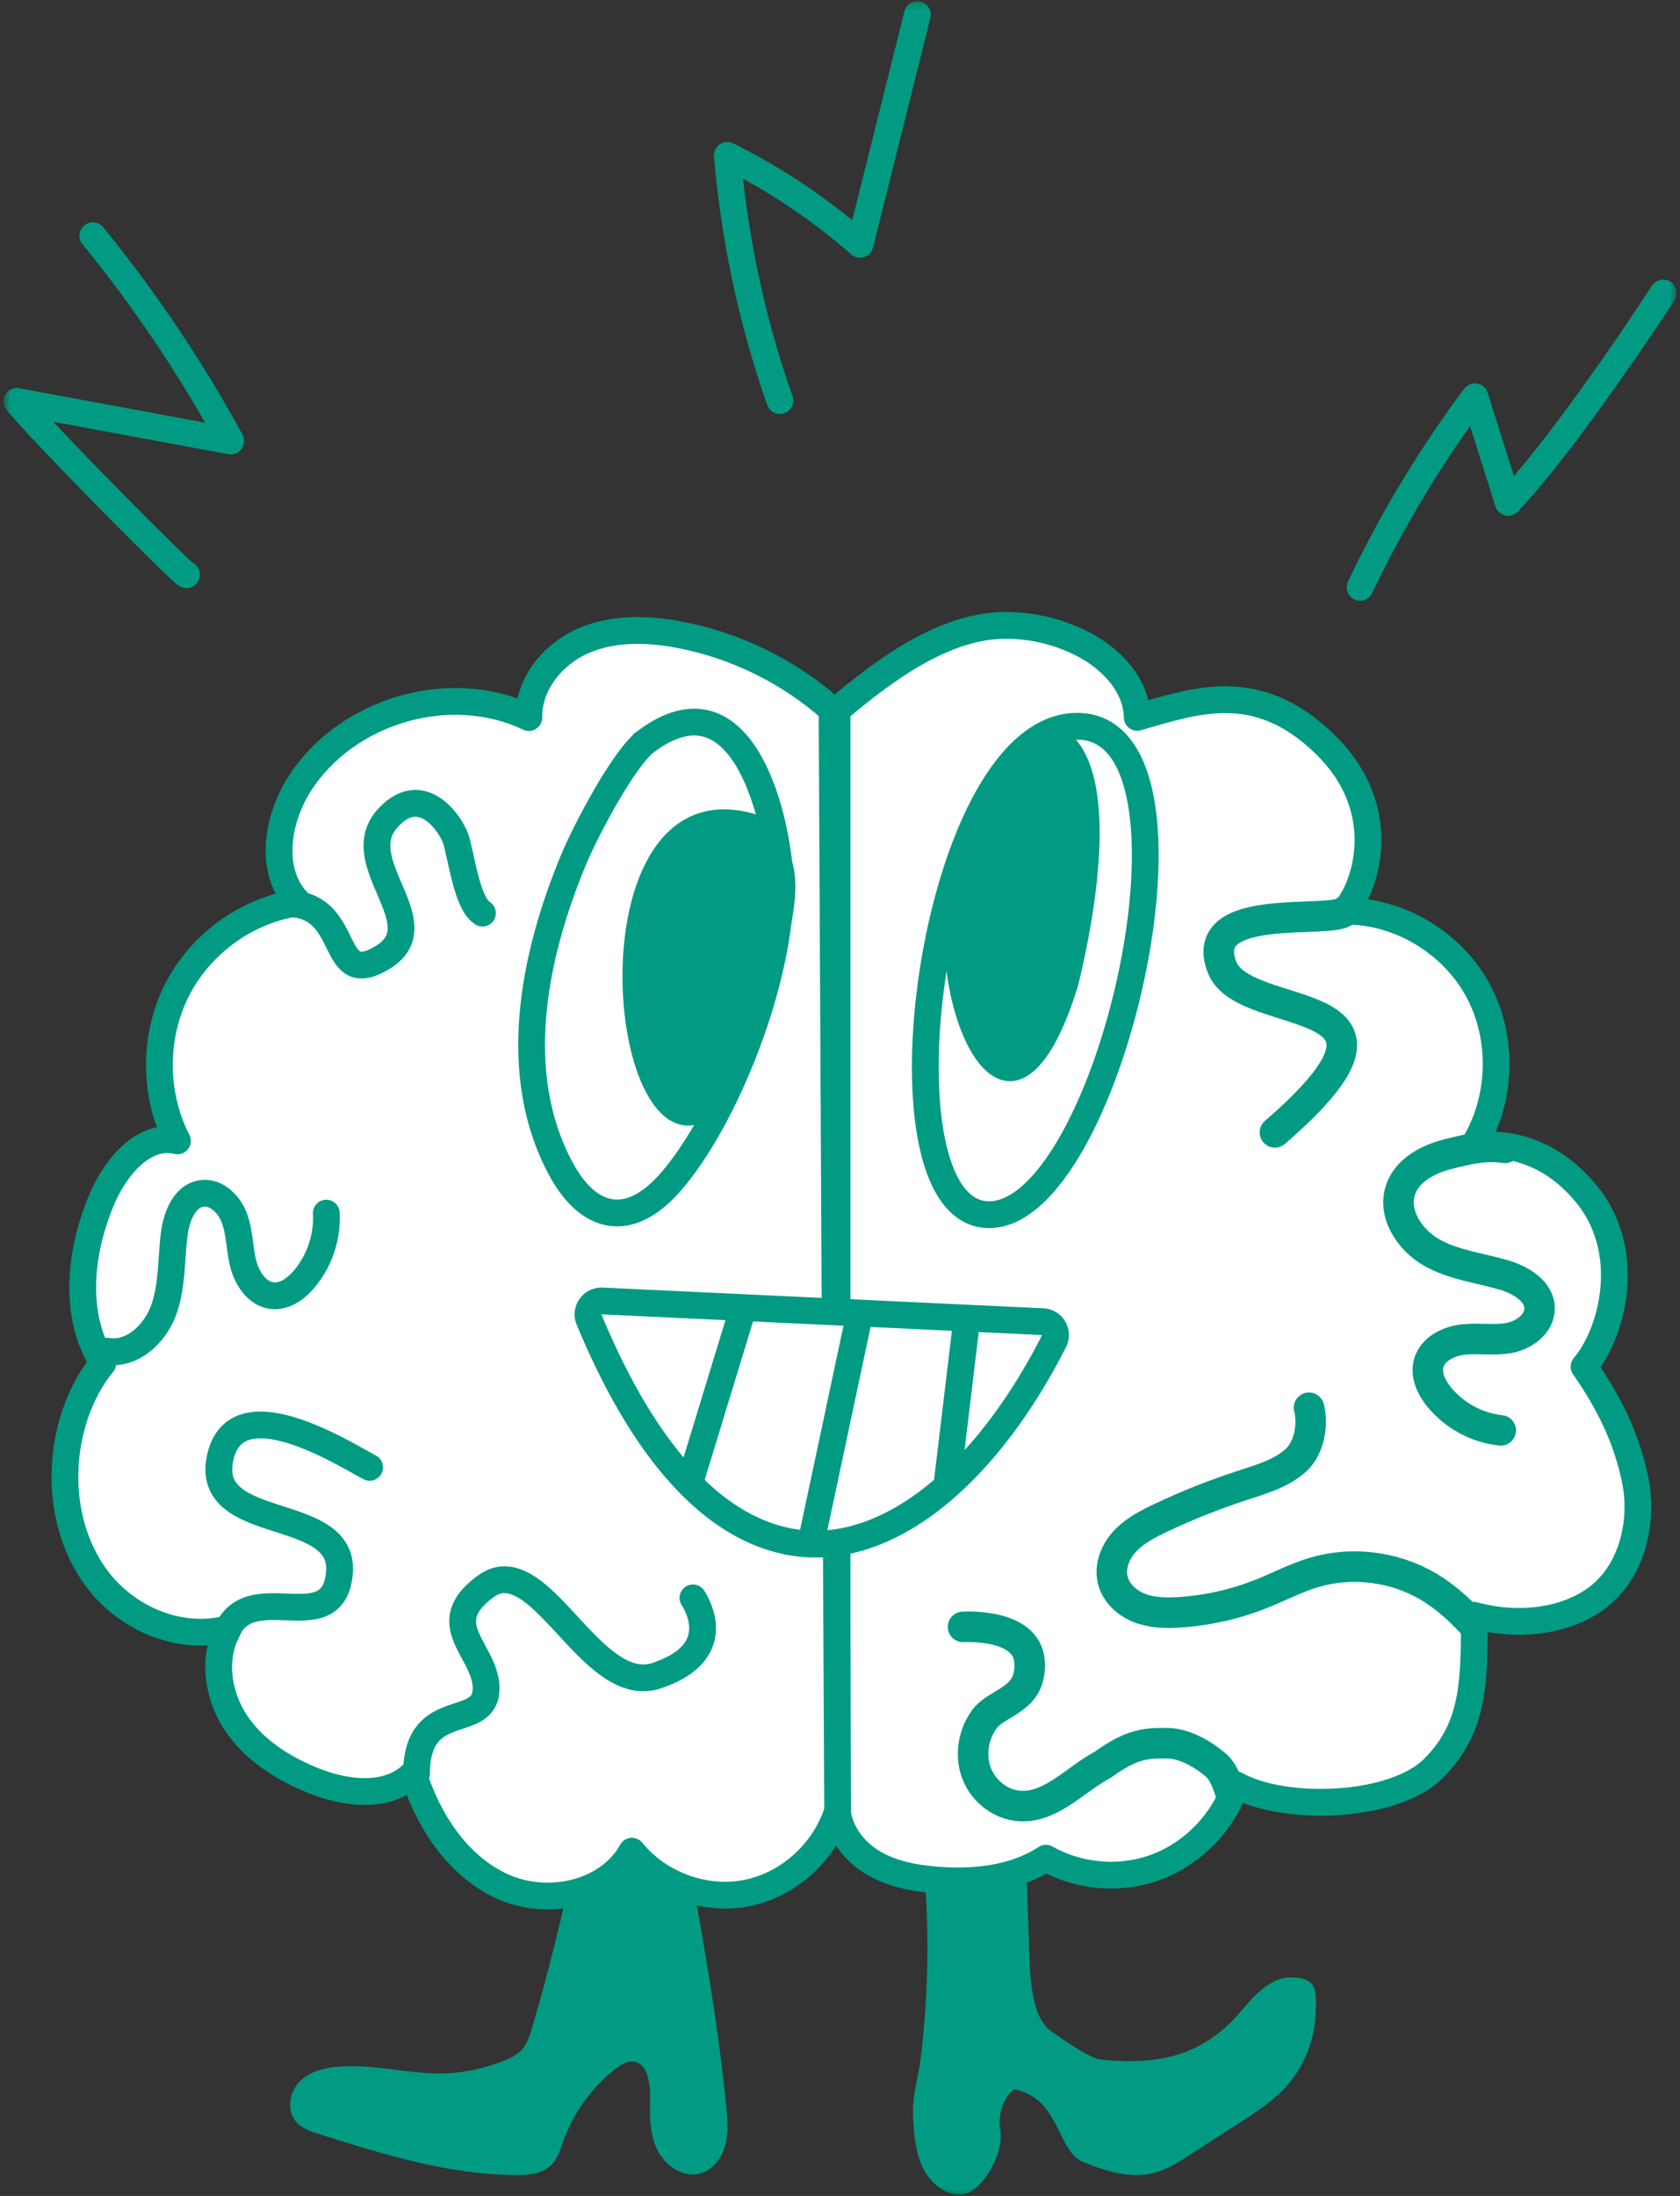<svg viewBox="0 0 251 328" xmlns="http://www.w3.org/2000/svg" xmlns:xlink="http://www.w3.org/1999/xlink"><rect x="0" y="0" width="251" height="328" fill="#333333" stroke="none"/><defs><path id="a" d="M.53.2h249.94v327.61H.53z"/><path id="c" d="M.53.2h249.94v327.61H.53z"/><path id="e" d="M.53.2h249.94v327.61H.53z"/><path d="M.06 13.06V176.4c-.13 3.47 2.08 6.72 4.97 8.58 2.89 1.86 6.36 2.54 9.77 2.82 1.1.09 2.22.14 3.34.14 4.63 0 9.27-.88 13.13-3.39 2.95 1.67 6.33 2.53 9.71 2.53 2.39 0 4.77-.42 7-1.29 5.39-2.08 9.78-6.68 11.67-12.21 3.05 1.72 7.78 2.62 12.68 2.62 6.59 0 13.46-1.64 16.92-5.14 6.02-6.11 6.02-12.78 6.02-22.78 2.11.58 4.38.9 6.65.9 3.96 0 7.92-.96 11.11-3.1 5.91-3.97 7.49-11.86 6.32-17.8-1.18-5.94-3.6-11.27-7.69-17.15 4.14-4.8 7.69-17.3.03-26.19-5.08-5.9-10.64-6.89-13.89-6.89-1.64 0-2.69.26-2.78.26 4.37-6.9 4.67-16.25.76-23.43-3.87-7.11-11.72-11.79-19.72-11.79h-.23c2.9-2.88 7.4-14.82-2.77-24.82-5.24-5.16-10.23-6.76-15.03-6.76-4.51 0-8.87 1.42-13.14 2.64-.1-5.02-4.21-9.1-8.68-11.23-3.63-1.73-7.3-2.5-10.94-2.5C16.34.41 7.59 6.65.06 13.06" id="g"/><path id="i" d="M.53.2h249.94v327.61H.53z"/><path id="k" d="M.53.2h249.94v327.61H.53z"/><path id="m" d="M.53.2h249.94v327.61H.53z"/><path id="o" d="M.53.2h249.94v327.61H.53z"/><path id="q" d="M.53.2h249.94v327.61H.53z"/><path id="s" d="M.53.2h249.94v327.61H.53z"/><path id="u" d="M.53.2h249.94v327.61H.53z"/><path id="w" d="M.53.2h249.94v327.61H.53z"/><path id="y" d="M.53.2h249.94v327.61H.53z"/><path id="A" d="M.53.2h249.94v327.61H.53z"/><path id="C" d="M.53.2h249.94v327.61H.53z"/><path id="E" d="M.53.2h249.94v327.61H.53z"/><path id="G" d="M.53.2h249.94v327.61H.53z"/><path id="I" d="M.53.2h249.94v327.61H.53z"/><path id="K" d="M.53.2h249.94v327.61H.53z"/></defs><g fill="none" fill-rule="evenodd"><mask id="b" fill="#fff"><use xlink:href="#a"/></mask><path d="M153.26 291.02c.14 3.99.22 10.28 3.33 12.64 1.34 1.01 6.02 4.26 7.66 4.44 9.04 1 16.05-.62 21.89-7.78 1.61-1.97 4.06-4.44 6.57-4.45 3.5 0 3.49 1.07 3.37 4.7-.13 3.95-1.67 7.81-4.24 10.7-1.94 2.17-4.39 3.75-6.81 5.31-2.6 1.68-5.21 3.35-7.81 5.03-1.45.93-2.93 1.88-4.58 2.37-3.51 1.04-7.27-.13-10.67-1.54-3.63-1.51-3.23-9.63-10.52-10.88-1.94 1.04-2.94 4.32-2.51 6.55.68 3.58-2.89 9.12-5.33 9.2-1.93.06-3.74-1.22-4.81-2.9-1.06-1.68-1.49-3.7-1.7-5.69-.64-5.96.42-6.42 1.09-12.36 1.29-11.39 1.15-22.96-.41-34.33-.07-.53-.15-1.09.04-1.59s.61-.86 1.03-1.2c2.76-2.21 5.75-4.16 8.9-5.74 4.22-2.11 4.56-.62 4.71 3.73.26 7.92.53 15.85.8 23.79" fill="#009B82" fill-rule="nonzero" mask="url(#b)"/><mask id="d" fill="#fff"><use xlink:href="#c"/></mask><path d="M153.26 291.02c.14 3.99.22 10.28 3.33 12.64 1.34 1.01 6.02 4.26 7.66 4.44 9.04 1 16.05-.62 21.89-7.78 1.61-1.97 4.06-4.44 6.57-4.45 3.5 0 3.49 1.07 3.37 4.7-.13 3.95-1.67 7.81-4.24 10.7-1.94 2.17-4.39 3.75-6.81 5.31-2.6 1.68-5.21 3.35-7.81 5.03-1.45.93-2.93 1.88-4.58 2.37-3.51 1.04-7.27-.13-10.67-1.54-3.63-1.51-3.23-9.63-10.52-10.88-1.94 1.04-2.94 4.32-2.51 6.55.68 3.58-2.89 9.12-5.33 9.2-1.93.06-3.74-1.22-4.81-2.9-1.06-1.68-1.49-3.7-1.7-5.69-.64-5.96.42-6.42 1.09-12.36 1.29-11.39 1.15-22.96-.41-34.33-.07-.53-.15-1.09.04-1.59s.61-.86 1.03-1.2c2.76-2.21 5.75-4.16 8.9-5.74 4.22-2.11 4.56-.62 4.71 3.73.26 7.92.53 15.85.8 23.79" stroke="#009B82" mask="url(#d)"/><mask id="f" fill="#fff"><use xlink:href="#e"/></mask><path d="M150.27 93.41c-8.93 0-17.68 6.24-25.21 12.65V269.4c-.13 3.47 2.08 6.72 4.97 8.58 2.89 1.86 6.36 2.54 9.77 2.82 1.1.09 2.22.14 3.34.14 4.63 0 9.27-.88 13.13-3.39 2.95 1.67 6.33 2.53 9.71 2.53 2.39 0 4.77-.42 7-1.29 5.39-2.09 9.78-6.68 11.67-12.21 3.04 1.72 7.78 2.62 12.68 2.62 6.59 0 13.47-1.64 16.92-5.14 6.02-6.11 6.02-12.78 6.02-22.78 2.12.58 4.38.9 6.65.9 3.96 0 7.92-.95 11.11-3.1 5.91-3.97 7.49-11.86 6.32-17.8-1.18-5.94-3.6-11.27-7.69-17.15 4.13-4.8 7.69-17.3.03-26.19-5.08-5.9-10.64-6.89-13.88-6.89-1.64 0-2.69.26-2.78.26 4.37-6.9 4.67-16.25.76-23.43-3.88-7.11-11.72-11.79-19.72-11.79h-.23c2.9-2.88 7.4-14.82-2.77-24.82-5.24-5.16-10.23-6.76-15.03-6.76-4.51 0-8.87 1.42-13.13 2.64-.1-5.02-4.21-9.1-8.68-11.23-3.65-1.74-7.32-2.51-10.96-2.51" fill="#FFF" fill-rule="nonzero" mask="url(#f)"/><g transform="translate(125 93)"><mask id="h" fill="#fff"><use xlink:href="#g"/></mask><path d="M65.48 76.14c25.08-21.66-4.56-15.96-7.91-24.68-3.85-10 16.44-6.32 18.35-8.36m23.94 35.35c-3.05-.42-5.47.17-8.46.92-3.01.75-6.17 2.39-7.16 5.36-1.2 3.59 1.38 7.49 4.65 9.35 3.27 1.85 7.1 2.29 10.7 3.33 2.57.74 5.48 2.43 5.42 5.12-.05 2.28-2.34 3.91-4.57 4.32-2.22.4-4.51-.01-6.76.22s-4.68 1.42-5.24 3.63c-.45 1.79.48 3.65 1.65 5.06 2.28 2.73 5.62 4.52 9.13 4.89m-28.65-3.38c.62 2.31.16 6-2.06 7.94-2.22 1.93-5.15 2.76-7.94 3.67-4.14 1.35-8.2 2.97-12.14 4.83-1.9.9-3.82 1.88-5.28 3.41-1.46 1.53-2.39 3.73-1.92 5.8.45 2 2.15 3.54 4.04 4.27 1.9.73 3.99.76 6.01.63 4.17-.28 8.3-1.21 12.19-2.77 2.61-1.04 5.12-2.37 7.81-3.17 5.66-1.69 11.99-.92 17.09 2.08 4.8 2.83 8.33 7.37 11.74 11.81M18.88 150s9.58-.63 9.94 5.21c.37 5.85-4.79 5.87-6.78 8.62-1.67 2.31-2.15 5.48-1.1 8.13 1.05 2.65 3.65 4.65 6.48 4.8 4.68.25 8.23-3.98 12.37-6.19 4.21-3.03 6.28-3.24 9.58-3.2 2.6.03 5.35 1.62 7.33 3.32 2.23 1.92 3.06 8.22 3.77 11.1" stroke="#009B82" stroke-width="4.56" stroke-linecap="round" stroke-linejoin="round" mask="url(#h)"/></g><mask id="j" fill="#fff"><use xlink:href="#i"/></mask><path d="M150.27 93.41c-8.93 0-17.68 6.24-25.21 12.65V269.4c-.13 3.47 2.08 6.72 4.97 8.58 2.89 1.86 6.36 2.54 9.77 2.82 1.1.09 2.22.14 3.34.14 4.63 0 9.27-.88 13.13-3.39 2.95 1.67 6.33 2.53 9.71 2.53 2.39 0 4.77-.42 7-1.29 5.39-2.09 9.78-6.68 11.67-12.21 3.04 1.72 7.78 2.62 12.68 2.62 6.59 0 13.47-1.64 16.92-5.14 6.02-6.11 6.02-12.78 6.02-22.78 2.12.58 4.38.9 6.65.9 3.96 0 7.92-.95 11.11-3.1 5.91-3.97 7.49-11.86 6.32-17.8-1.18-5.94-3.6-11.27-7.69-17.15 4.13-4.8 7.69-17.3.03-26.19-5.08-5.9-10.64-6.89-13.88-6.89-1.64 0-2.69.26-2.78.26 4.37-6.9 4.67-16.25.76-23.43-3.88-7.11-11.72-11.79-19.72-11.79h-.23c2.9-2.88 7.4-14.82-2.77-24.82-5.24-5.16-10.23-6.76-15.03-6.76-4.51 0-8.87 1.42-13.13 2.64-.1-5.02-4.21-9.1-8.68-11.23-3.65-1.74-7.32-2.51-10.96-2.51" stroke="#009B82" stroke-width="4" stroke-linecap="round" stroke-linejoin="round" mask="url(#j)"/><mask id="l" fill="#fff"><use xlink:href="#k"/></mask><path d="M79.97 303.03c-.34 1.15-.71 2.34-1.46 3.26-.88 1.08-2.18 1.67-3.46 2.14-2.74 1.01-5.62 1.67-8.53 1.77-5.49.19-10.97-1.57-16.43-.96-1.81.2-3.68.72-4.97 2.04-1.29 1.32-1.77 3.63-.65 5.13.76 1.02 2.02 1.45 3.2 1.82 9.69 3.06 19.55 6.16 29.65 6.14 1.7 0 3.56-.17 4.75-1.41.81-.85 1.16-2.04 1.56-3.17 1.55-4.35 4.3-8.22 7.85-11.04.99-.78 2.18-1.52 3.41-1.29 2.48.46 2.83 3.94 2.74 6.54-.08 2.44.01 4.99 1.15 7.13 1.14 2.14 3.63 3.7 5.87 2.98 1.69-.54 2.84-2.23 3.27-4.01.44-1.78.27-3.65.09-5.47-1.65-16.31-4.79-32.43-7.92-48.52-.15-.76-9.7 2.83-10.51 3.34-3.11 1.94-2.81 5.67-3.54 9.27-1.69 8.21-3.71 16.32-6.07 24.31" fill="#009B82" fill-rule="nonzero" mask="url(#l)"/><mask id="n" fill="#fff"><use xlink:href="#m"/></mask><path d="M79.97 303.03c-.34 1.15-.71 2.34-1.46 3.26-.88 1.08-2.18 1.67-3.46 2.14-2.74 1.01-5.62 1.67-8.53 1.77-5.49.19-10.97-1.57-16.43-.96-1.81.2-3.68.72-4.97 2.04-1.29 1.32-1.77 3.63-.65 5.13.76 1.02 2.02 1.45 3.2 1.82 9.69 3.06 19.55 6.16 29.65 6.14 1.7 0 3.56-.17 4.75-1.41.81-.85 1.16-2.04 1.56-3.17 1.55-4.35 4.3-8.22 7.85-11.04.99-.78 2.18-1.52 3.41-1.29 2.48.46 2.83 3.94 2.74 6.54-.08 2.44.01 4.99 1.15 7.13 1.14 2.14 3.63 3.7 5.87 2.98 1.69-.54 2.84-2.23 3.27-4.01.44-1.78.27-3.65.09-5.47-1.65-16.31-4.79-32.43-7.92-48.52-.15-.76-9.7 2.83-10.51 3.34-3.11 1.94-2.81 5.67-3.54 9.27-1.69 8.21-3.71 16.32-6.07 24.31" stroke="#009B82" mask="url(#n)"/><mask id="p" fill="#fff"><use xlink:href="#o"/></mask><path d="M124.31 106.03c-6.47-5.75-14.49-9.68-22.95-11.25-4.79-.89-9.9-.99-14.36 1-4.46 1.99-8.08 6.46-7.99 11.4-11.74-5.61-27.25-1.1-34.29 9.96-3.41 5.37-4.58 13.21-.09 17.69-7.63 1.05-14.63 6.06-18.17 13.01-3.54 6.95-3.52 15.64.05 22.57-5.01-1.21-9.25 3.9-11.29 8.7-3.31 7.81-4.35 17.33.16 24.49-2.77 3.39-4.48 7.6-5.24 11.93-1.27 7.21.18 15.06 4.71 20.76 4.53 5.7 12.3 8.83 19.27 6.97-2.42 4.28-1.62 9.9 1.08 14s7.02 6.84 11.53 8.67c4.94 2 11.24 2.77 15.02-1.03 2.22 7.08 6.65 13.85 13.33 16.88 6.68 3.03 15.72 1.19 19.33-5.28 4.05 5 10.89 7.49 17.15 6.26 6.26-1.24 11.68-6.15 13.59-12.32l-.84-164.41Z" fill="#FFF" fill-rule="nonzero" mask="url(#p)"/><mask id="r" fill="#fff"><use xlink:href="#q"/></mask><path d="M124.31 106.03c-6.47-5.75-14.49-9.68-22.95-11.25-4.79-.89-9.9-.99-14.36 1-4.46 1.99-8.08 6.46-7.99 11.4-11.74-5.61-27.25-1.1-34.29 9.96-3.41 5.37-4.58 13.21-.09 17.69-7.63 1.05-14.63 6.06-18.17 13.01-3.54 6.95-3.52 15.64.05 22.57-5.01-1.21-9.25 3.9-11.29 8.7-3.31 7.81-4.35 17.33.16 24.49-2.77 3.39-4.48 7.6-5.24 11.93-1.27 7.21.18 15.06 4.71 20.76 4.53 5.7 12.3 8.83 19.27 6.97-2.42 4.28-1.62 9.9 1.08 14s7.02 6.84 11.53 8.67c4.94 2 11.24 2.77 15.02-1.03 2.22 7.08 6.65 13.85 13.33 16.88 6.68 3.03 15.72 1.19 19.33-5.28 4.05 5 10.89 7.49 17.15 6.26 6.26-1.24 11.68-6.15 13.59-12.32l-.84-164.41h0Z" stroke="#009B82" stroke-width="4" stroke-linecap="round" stroke-linejoin="round" mask="url(#r)"/><mask id="t" fill="#fff"><use xlink:href="#s"/></mask><path d="M160.84 108.48c21.66-.2 5.04 72.95-13.06 72.95-18.09 0-8.6-72.75 13.06-72.95" fill="#FFF" fill-rule="nonzero" mask="url(#t)"/><mask id="v" fill="#fff"><use xlink:href="#u"/></mask><path d="M160.84 108.48c21.66-.2 5.04 72.95-13.06 72.95-18.09 0-8.6-72.75 13.06-72.95h0ZM13.87 35.21a199.67 199.67 0 0 1 20.6 30.66c-10.65-1.97-21.3-3.94-31.94-5.91 4.03 4.95 25.66 26.72 25.34 25.86M137.06 2.2c-2.86 11.43-5.71 22.86-8.57 34.29-6-5.25-12.68-9.73-19.82-13.28a148.09 148.09 0 0 0 7.85 36.63m86.68 27.89a168.46 168.46 0 0 1 17.16-28.47c1.65 5.26 3.31 10.51 4.97 15.77 6.87-7.2 17.71-22.89 23.15-31.26m-176.4 92.62c-.61-.41-1.04-1.06-1.37-1.73-1.22-2.47-1.79-6.28-2.49-8.95-.62-2.37-5.13-9.25-10.33-3.45-5.94 6.62 7.51 15.75-.73 20.75-8.25 5-4.36-8.04-14.3-8.04m5.89 46.23c.19 3.57-1.03 7.19-3.34 9.89-1.19 1.4-2.86 2.61-4.67 2.44-2.25-.21-3.79-2.46-4.37-4.67-.58-2.21-.53-4.56-1.28-6.72-.74-2.15-2.69-4.19-4.93-3.88-2.64.36-3.83 3.54-4.15 6.22-.45 3.76-.27 7.66-1.57 11.22-1.29 3.55-4.7 6.75-8.39 6.12m17.68 42.26c3.31-8.95 16.06 1.2 16.98-9.12.92-10.33-20.06-5.86-17.85-17.04 2.21-11.18 18.65-.7 22.36 1.25m7.01 45.76c0-11.18 9.97-6.51 10.38-12.35.41-5.84-8.04-9.83 0-15.65s15.67 16.63 25.5 13.35c9.83-3.28 6.53-9.87 5.42-11.61" stroke="#009B82" stroke-width="4" stroke-linecap="round" stroke-linejoin="round" mask="url(#v)"/><mask id="x" fill="#fff"><use xlink:href="#w"/></mask><path d="M154.4 109.5c-26.24 17.86-6.36 78.47 6.18 37.62 2.33-9.47 7.5-35.34-3.9-38.76" fill="#009B82" fill-rule="nonzero" mask="url(#x)"/><mask id="z" fill="#fff"><use xlink:href="#y"/></mask><path d="M154.4 109.5c-26.24 17.86-6.36 78.47 6.18 37.62 2.33-9.47 7.5-35.34-3.9-38.76" stroke="#009B82" mask="url(#z)"/><mask id="B" fill="#fff"><use xlink:href="#A"/></mask><path d="M88 197.08c11.24 27.09 24.17 33.19 33.03 33.54 12.89.5 26.52-10.82 36.45-30.3.31-.6.29-1.33-.05-1.91a2.02 2.02 0 0 0-1.63-1l-65.85-3.09c-.68-.03-1.34.29-1.73.85-.4.56-.48 1.28-.22 1.91" fill="#FFF" fill-rule="nonzero" mask="url(#B)"/><mask id="D" fill="#fff"><use xlink:href="#C"/></mask><path d="M88 197.08c11.24 27.09 24.17 33.19 33.03 33.54 12.89.5 26.52-10.82 36.45-30.3.31-.6.29-1.33-.05-1.91a2.02 2.02 0 0 0-1.63-1l-65.85-3.09c-.68-.03-1.34.29-1.73.85-.4.56-.48 1.28-.22 1.91h0Z" stroke="#009B82" stroke-width="4" stroke-linecap="round" stroke-linejoin="round" mask="url(#D)"/><path d="m111.02 195.41-8.3 27.18m41.75-25.78-3.09 25.76m-12.74-27.26-7.37 34.65" stroke="#009B82" stroke-width="4"/><mask id="F" fill="#fff"><use xlink:href="#E"/></mask><path d="M96.58 110.69c-3.45 2.56-9.18 13.63-10.83 17.58-6.19 14.83-9.58 32.39-1.85 46.5 1.65 3.01 4.18 6.01 7.62 6.37 3.74.39 6.99-2.48 9.35-5.38 8.49-10.39 16.56-32.05 15.63-45.32-.65-9.23-5.85-30.16-19.92-19.75" fill="#FFF" fill-rule="nonzero" mask="url(#F)"/><mask id="H" fill="#fff"><use xlink:href="#G"/></mask><path d="M96.58 110.69c-3.45 2.56-9.18 13.63-10.83 17.58-6.19 14.83-9.58 32.39-1.85 46.5 1.65 3.01 4.18 6.01 7.62 6.37 3.74.39 6.99-2.48 9.35-5.38 8.49-10.39 16.56-32.05 15.63-45.32-.65-9.23-5.85-30.16-19.92-19.75Z" stroke="#009B82" stroke-width="4" mask="url(#H)"/><mask id="J" fill="#fff"><use xlink:href="#I"/></mask><path d="M113.01 122.18c-28.31-8.79-21.95 58.81-5.28 43.06 5.58-13.6 16.06-35.2 7.13-40.42" fill="#009B82" fill-rule="nonzero" mask="url(#J)"/><mask id="L" fill="#fff"><use xlink:href="#K"/></mask><path d="M113.01 122.18c-28.31-8.79-21.95 58.81-5.28 43.06 5.58-13.6 16.06-35.2 7.13-40.42" stroke="#009B82" mask="url(#L)"/></g></svg>